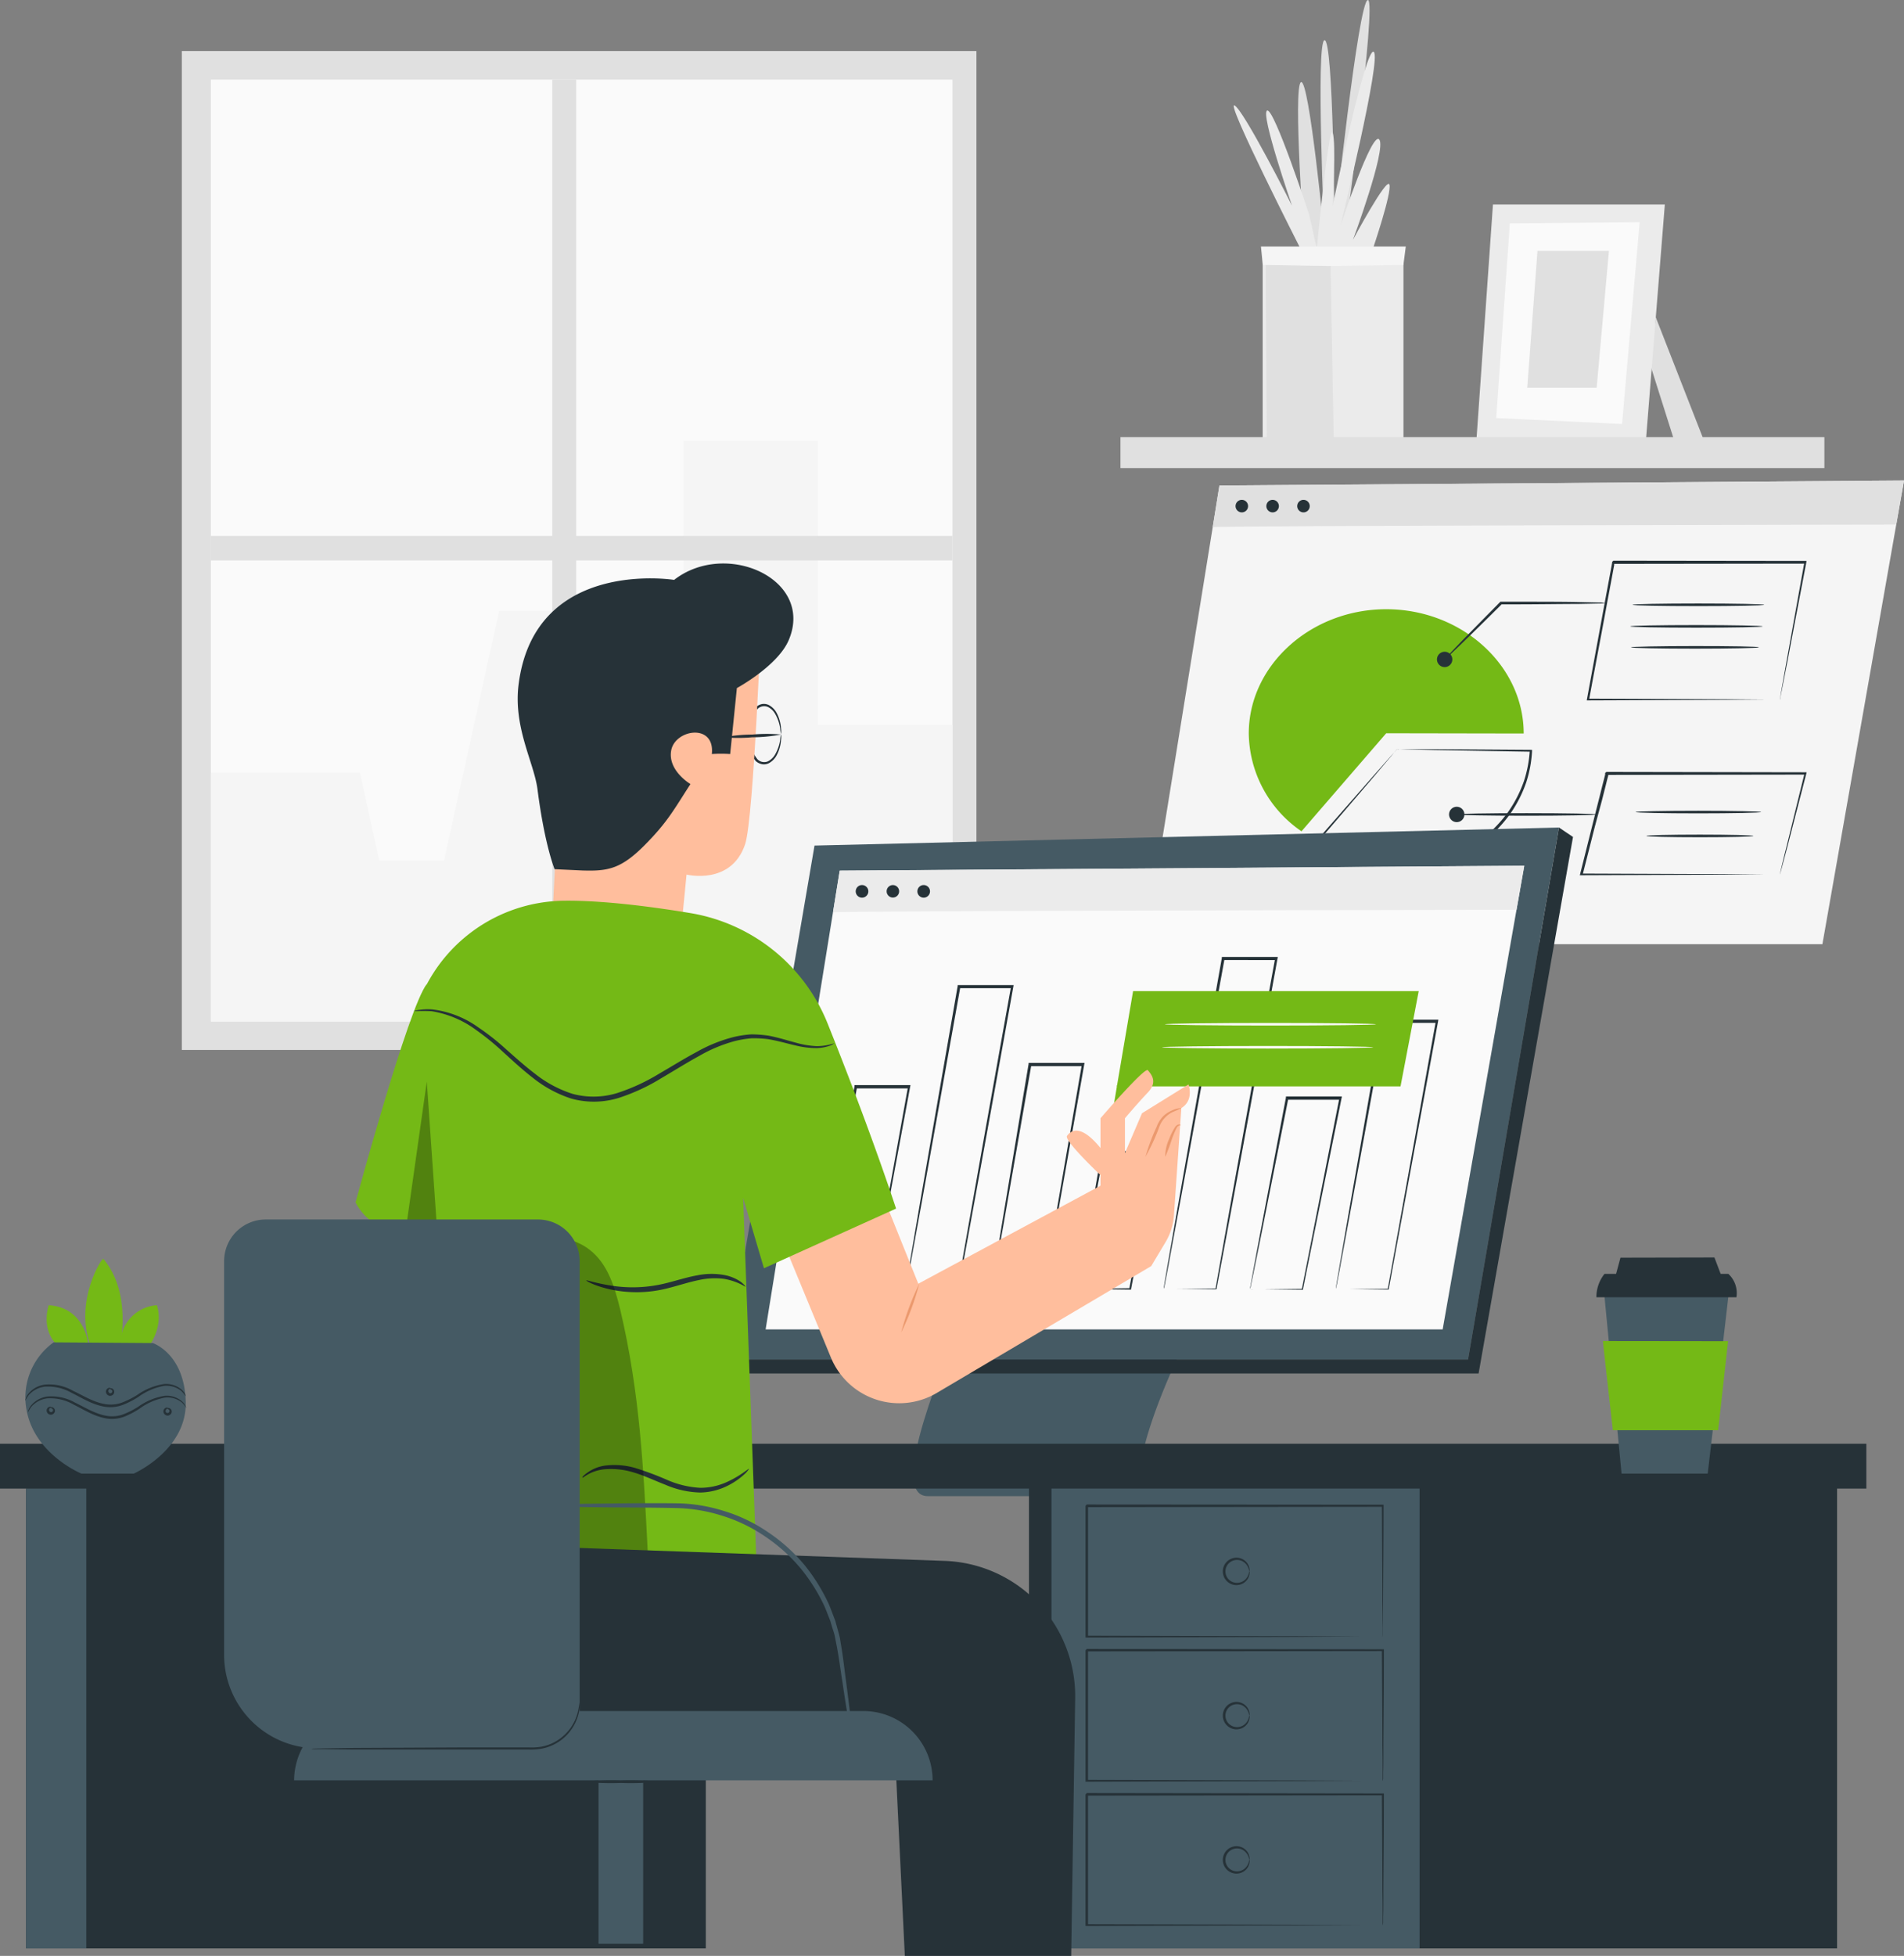 <svg xmlns="http://www.w3.org/2000/svg" width="561" height="576" viewBox="0 0 561 576">
  <rect x="0" y="0" width="561" height="576" fill="#808080" stroke="none"/>
  <g id="Browser_stats-pana_1_" data-name="Browser stats-pana (1)" transform="translate(-43.26 -39.65)">
    <g id="freepik--background-complete--inject-2" transform="translate(96.832 39.65)">
      <rect id="Rectangle_1585" data-name="Rectangle 1585" width="234.128" height="294.186" transform="translate(0 15.022)" fill="#e0e0e0"/>
      <rect id="Rectangle_1586" data-name="Rectangle 1586" width="218.491" height="277.363" transform="translate(8.565 23.441)" fill="#fafafa"/>
      <path id="Path_10514" data-name="Path 10514" d="M85.7,226.127h43.953L135.3,252h19.078l16.252-73.558h54.378V128.28h39.561v83.806h39.619v87.247H85.7Z" transform="translate(-77.135 1.485)" fill="#f5f5f5"/>
      <rect id="Rectangle_1587" data-name="Rectangle 1587" width="7.057" height="275.079" transform="translate(109.149 23.441)" fill="#e0e0e0"/>
      <rect id="Rectangle_1588" data-name="Rectangle 1588" width="218.491" height="7.233" transform="translate(8.565 157.818)" fill="#e0e0e0"/>
      <path id="Path_10515" data-name="Path 10515" d="M392.174,103.48l14.056,35.944-8.741-.029-7-22.094Z" transform="translate(42.121 -10.025)" fill="#e0e0e0"/>
      <path id="Path_10516" data-name="Path 10516" d="M360.4,80.79l-4.832,68.887,49.868,1.04,5.608-69.927Z" transform="translate(25.914 -20.556)" fill="#ebebeb"/>
      <path id="Path_10517" data-name="Path 10517" d="M363.542,84.687l-4.012,57.335,37.072,1.742,5.183-59.414Z" transform="translate(27.752 -18.904)" fill="#fafafa"/>
      <path id="Path_10518" data-name="Path 10518" d="M368.786,90.12l-3.016,40.293h20.454L389.84,90.12Z" transform="translate(30.648 -16.226)" fill="#e0e0e0"/>
      <path id="Path_10519" data-name="Path 10519" d="M308.28,146.167V89.52h41.479v56.6Z" transform="translate(10.189 -16.504)" fill="#ebebeb"/>
      <path id="Path_10520" data-name="Path 10520" d="M328.627,112.666s10-73.118,7.2-73.016-9.839,66.661-9.839,66.661-.293-55.124-2.928-54.831,0,58.36,0,58.36-4.509-47.13-6.94-46,1.039,48.828,1.039,48.828h11.479" transform="translate(13.633 -39.65)" fill="#e0e0e0"/>
      <path id="Path_10521" data-name="Path 10521" d="M319.24,107.842s3.47-36.442,4.612-33.953,0,21.7,0,21.7,9.678-47.072,12.123-45.5-9.766,51.142-9.766,51.142,9.37-28.272,11.435-25.285-7.774,29.5-7.774,29.5S339.928,86.685,340.616,89.2s-4.8,18.653-4.8,18.653Z" transform="translate(15.202 -34.826)" fill="#ebebeb"/>
      <path id="Path_10522" data-name="Path 10522" d="M321.433,103.051S299.266,59.523,302,60.87,318.93,90.357,318.93,90.357s-9.385-27.145-7.321-27.979,12.343,30.5,12.343,30.5l2.313,10.249Z" transform="translate(8.171 -29.816)" fill="#ebebeb"/>
      <path id="Path_10523" data-name="Path 10523" d="M327.443,89.65l1.04,56.632H308.761L308.38,89.46Z" transform="translate(10.932 -16.532)" fill="#e0e0e0"/>
      <path id="Path_10524" data-name="Path 10524" d="M308.482,94.657l19.107.322,22.328-.322.7-5.417H307.94Z" transform="translate(10.014 -16.634)" fill="#f5f5f5"/>
      <rect id="Rectangle_1589" data-name="Rectangle 1589" width="207.408" height="9.107" transform="translate(276.565 128.74)" fill="#e0e0e0"/>
    </g>
    <g id="freepik--Device--inject-2" transform="translate(257.351 181.171)">
      <path id="Path_10525" data-name="Path 10525" d="M310.576,356.218c-1.757-1.947,2.387-13.324,22.05-14.129s27.54,6.354,27.569,14.129C360.21,359.659,310.576,356.218,310.576,356.218Z" transform="translate(-155.657 -57.142)" fill="#455a64"/>
      <path id="Path_10526" data-name="Path 10526" d="M310.755,148.9,288.91,283.994h199.5L512.452,147.45Z" transform="translate(-165.543 -147.45)" fill="#f5f5f5"/>
      <path id="Path_10527" data-name="Path 10527" d="M302.47,161.183c.088-.469,201.4-.761,201.4-.761l2.284-12.972-201.7,1.464-1.991,12.3" transform="translate(-159.249 -147.45)" fill="#e0e0e0"/>
      <path id="Path_10528" data-name="Path 10528" d="M310.769,153.175a1.845,1.845,0,1,1-.546-1.31,1.86,1.86,0,0,1,.546,1.31Z" transform="translate(-157.124 -145.649)" fill="#263238"/>
      <path id="Path_10529" data-name="Path 10529" d="M316.96,153.175a1.845,1.845,0,1,1-1.845-1.845A1.845,1.845,0,0,1,316.96,153.175Z" transform="translate(-154.237 -145.649)" fill="#263238"/>
      <path id="Path_10530" data-name="Path 10530" d="M323.179,153.175a1.845,1.845,0,1,1-.546-1.31,1.859,1.859,0,0,1,.546,1.31Z" transform="translate(-151.364 -145.649)" fill="#263238"/>
      <path id="Path_10531" data-name="Path 10531" d="M350.228,209.86l-24.963,28.872a35.432,35.432,0,0,1-15.534-28.8c0-20.073,18.287-36.6,40.5-36.6s40.5,16.515,40.5,36.6Z" transform="translate(-155.88 -135.438)" fill="#74b916"/>
      <path id="Path_10532" data-name="Path 10532" d="M347.558,201.41a3.471,3.471,0,0,1-.425.571l-1.3,1.552-4.949,5.857c-4.3,5.037-10.425,12.152-17.76,20.717v-.469a40.556,40.556,0,0,0,18.594,6.911,42.738,42.738,0,0,0,22.108-3.338,39.986,39.986,0,0,0,16.559-13.367,37.262,37.262,0,0,0,4.524-8.858,36.265,36.265,0,0,0,1.742-9.063l.322.337-28.55-.483L350.4,201.6l-2.123-.073a4,4,0,0,1-.747,0,3.648,3.648,0,0,1,.7,0H358.3l28.668.19h.351v.351a35.93,35.93,0,0,1-1.728,9.268,37.613,37.613,0,0,1-4.583,9.048,40.439,40.439,0,0,1-16.94,13.69,43.616,43.616,0,0,1-22.5,3.368,41.229,41.229,0,0,1-18.887-7.116l-.293-.2.234-.278,18.067-20.6,5.051-5.71,1.347-1.464a4.629,4.629,0,0,1,.469-.659Z" transform="translate(-150.004 -122.406)" fill="#263238"/>
      <circle id="Ellipse_628" data-name="Ellipse 628" cx="2.269" cy="2.269" r="2.269" transform="translate(209.296 50.41)" fill="#263238"/>
      <path id="Path_10533" data-name="Path 10533" d="M396.5,172.215a12.543,12.543,0,0,1-2.138.146l-5.857.117c-4.9,0-11.713.117-19.165.117h-3.572l.264-.1c-4.7,4.685-8.887,8.785-11.918,11.713l-3.587,3.426a7.42,7.42,0,0,1-1.376,1.171,10.5,10.5,0,0,1,1.186-1.362c.893-.952,2.05-2.152,3.426-3.587,2.928-3.031,7.057-7.218,11.713-11.933l.1-.1h3.851c7.482,0,14.261,0,19.165.1l5.856.132a10.865,10.865,0,0,1,2.05.161Z" transform="translate(-137.584 -136.139)" fill="#263238"/>
      <path id="Path_10534" data-name="Path 10534" d="M434.641,204.565a4.169,4.169,0,0,1,.1-.776c.088-.527.2-1.245.366-2.167l1.464-8.184,5.285-29.37.307.366-56.705.073.366-.307h0v.659l-.132.673-.249,1.362-.5,2.694c-.337,1.786-.659,3.558-1,5.315q-.966,5.271-1.918,10.366c-1.274,6.764-2.489,13.177-3.616,19.341l-.351-.41,40.849.161,11.713.1h.132l-11.6.088-41,.161h-.41l.073-.41c1.127-6.105,2.313-12.591,3.572-19.37.615-3.382,1.259-6.837,1.9-10.351.337-1.772.659-3.543,1-5.329.161-.893.322-1.786.5-2.694l.249-1.347.117-.674.073-.351v-.293h0l.381-.322,56.705.073h.205l-.073.366c-2.343,12.255-4.275,22.372-5.622,29.473-.688,3.47-1.215,6.193-1.6,8.111l-.425,2.094C434.7,204.346,434.641,204.58,434.641,204.565Z" transform="translate(-124.306 -139.968)" fill="#263238"/>
      <circle id="Ellipse_629" data-name="Ellipse 629" cx="2.269" cy="2.269" r="2.269" transform="translate(212.854 96.061)" fill="#263238"/>
      <path id="Path_10535" data-name="Path 10535" d="M392.78,214.731c0,.22-9.224.381-20.6.381s-20.6-.161-20.6-.381,9.224-.381,20.6-.381S392.78,214.526,392.78,214.731Z" transform="translate(-136.456 -116.4)" fill="#263238"/>
      <path id="Path_10536" data-name="Path 10536" d="M435.3,236.265a3.32,3.32,0,0,1,.1-.556c.088-.4.205-.922.366-1.581.337-1.464.82-3.411,1.464-5.959,1.274-5.183,3.089-12.577,5.329-21.669l.278.351-58.477.088.366-.278h0v.454l-.132.5-.249.966-.483,1.962c-.337,1.288-.659,2.577-.981,3.865l-2.079,7.672c-1.259,4.963-2.474,9.766-3.646,14.348l-.337-.439,41.947.161,12.123.088h.146l-12.064.088-42.152.161h-.469l.117-.454c1.157-4.583,2.357-9.4,3.6-14.363q.937-3.734,1.918-7.57l.966-3.865.5-1.947.249-.981.117-.5v-.454h0l.366-.293,58.477.1h.527l-.088.351c-2.372,9.136-4.29,16.559-5.637,21.757-.673,2.5-1.2,4.48-1.567,5.857-.176.63-.307,1.127-.41,1.464S435.3,236.279,435.3,236.265Z" transform="translate(-124.96 -120.248)" fill="#263238"/>
      <path id="Path_10537" data-name="Path 10537" d="M425.759,172.561c0,.22-8.682.381-19.4.381s-19.4-.161-19.4-.381,8.682-.381,19.4-.381S425.759,172.356,425.759,172.561Z" transform="translate(-120.036 -135.972)" fill="#263238"/>
      <path id="Path_10538" data-name="Path 10538" d="M425.519,176.9c0,.22-8.785.381-19.5.381S386.5,177.12,386.5,176.9s8.785-.381,19.517-.381S425.519,176.7,425.519,176.9Z" transform="translate(-120.249 -133.958)" fill="#263238"/>
      <path id="Path_10539" data-name="Path 10539" d="M424.322,181.121c0,.2-8.433.381-18.829.381s-18.843-.176-18.843-.381,8.433-.381,18.843-.381S424.322,180.857,424.322,181.121Z" transform="translate(-120.18 -131.999)" fill="#263238"/>
      <path id="Path_10540" data-name="Path 10540" d="M424.564,214.251c0,.2-8.272.381-18.492.381s-18.492-.176-18.492-.381,8.287-.381,18.492-.381S424.564,214.06,424.564,214.251Z" transform="translate(-119.748 -116.623)" fill="#263238"/>
      <path id="Path_10541" data-name="Path 10541" d="M421.287,219.051c0,.22-7.057.381-15.769.381s-15.769-.161-15.769-.381,7.057-.381,15.769-.381S421.287,218.846,421.287,219.051Z" transform="translate(-118.741 -114.395)" fill="#263238"/>
      <path id="Path_10542" data-name="Path 10542" d="M254.1,319.4c-.7,4.114-20.234,47.335-7.628,47.335h63.367s-6.545-6.149,13.265-47.335Z" transform="translate(-187.203 -67.644)" fill="#455a64"/>
      <path id="Path_10543" data-name="Path 10543" d="M230.55,222.555l-25.9,151.361H423.112L449.905,217.24Z" transform="translate(-204.65 -115.059)" fill="#455a64"/>
      <path id="Path_10544" data-name="Path 10544" d="M234.33,226.365,212.5,361.474H411.987L436.028,224.93Z" transform="translate(-201.007 -111.49)" fill="#fafafa"/>
      <path id="Path_10545" data-name="Path 10545" d="M449.905,217.24l4.129,2.782L426.216,378.03h-215.8l-5.769-4.114H423.112Z" transform="translate(-204.65 -115.059)" fill="#263238"/>
      <path id="Path_10546" data-name="Path 10546" d="M226.06,238.663c.073-.483,201.39-.761,201.39-.761l2.284-12.972-201.7,1.464-1.977,12.3" transform="translate(-194.713 -111.49)" fill="#ebebeb"/>
      <path id="Path_10547" data-name="Path 10547" d="M327.28,335.114v-.381l.176-1.127q.278-1.611.747-4.392c.688-3.939,1.654-9.59,2.855-16.6,2.489-14.2,5.959-33.968,9.9-56.4v-.322h16.486l-.073.454c-6.105,33.075-11.449,62.137-14.539,78.843v.176h-.161l-11.479-.117h.176l11.347-.117-.2.161,14.173-78.9.381.439h-15.7l.366-.307c-4.056,22.3-7.613,41.932-10.249,56.061-1.288,7.028-2.343,12.694-3.075,16.647-.366,1.918-.644,3.426-.849,4.509-.1.483-.176.878-.234,1.171q-.018.1-.044.2Z" transform="translate(-147.735 -97.12)" fill="#263238"/>
      <path id="Path_10548" data-name="Path 10548" d="M310,327.943a5.494,5.494,0,0,1,.161-1.054c.132-.776.322-1.816.556-3.133.527-2.826,1.259-6.823,2.182-11.713,1.918-10.146,4.6-24.261,7.657-40.4v-.307h16.486l-.088.454c-4.627,22.943-8.785,43.338-11.362,56.266v.19h-.19l-11.464-.132H311.01a7.318,7.318,0,0,1-.981,0h4.129l11.3-.132-.234.19c2.548-12.943,6.559-33.353,11.069-56.325l.366.454H320.878l.366-.293C318.067,288,315.285,302,313.28,312.057c-1.01,4.993-1.815,9-2.4,11.83l-.659,3.206a3.529,3.529,0,0,1-.19.835Z" transform="translate(-155.755 -89.95)" fill="#263238"/>
      <path id="Path_10549" data-name="Path 10549" d="M292.669,340.971a2.929,2.929,0,0,1,0-.469l.234-1.464c.22-1.288.527-3.133.937-5.505.849-4.846,2.064-11.83,3.587-20.5,3.1-17.569,7.423-41.889,12.313-69.458v-.307h16.486l-.073.439c-7.643,41.859-14.392,78.331-17.965,97.262v.161h-.161l-11.523-.117h.146l11.391-.1-.176.146c3.338-19.034,9.927-55.476,17.57-97.32l.381.454H310.165l.366-.322c-4.993,27.423-9.414,51.669-12.606,69.107-1.611,8.7-2.928,15.71-3.807,20.571l-1.054,5.578c-.117.615-.205,1.1-.278,1.464Z" transform="translate(-163.826 -102.978)" fill="#263238"/>
      <path id="Path_10550" data-name="Path 10550" d="M275.339,322.838a5.009,5.009,0,0,1,.088-.732c.1-.571.22-1.288.366-2.2.337-2.021.82-4.832,1.464-8.331,1.274-7.247,3.045-17.306,5.081-28.931v-.307h16.471l-.088.454c-3.031,15.813-5.754,30.044-7.687,40.1v.22h-.205l-11.42-.146-3.089-.132a8.157,8.157,0,0,1-1.01,0h4.2l11.244-.146-.264.2c1.874-10.059,4.524-24.319,7.452-40.146l.381.454H282.645l.351-.293c-2.167,11.493-4.026,21.435-5.388,28.594-.673,3.514-1.23,6.354-1.625,8.389-.19.922-.337,1.684-.454,2.255A6.135,6.135,0,0,1,275.339,322.838Z" transform="translate(-171.855 -84.844)" fill="#263238"/>
      <path id="Path_10551" data-name="Path 10551" d="M258.019,331.08v-.307a2.847,2.847,0,0,1,.132-.952c.146-.893.337-2.123.586-3.7.542-3.294,1.3-8.009,2.255-13.865,1.991-11.918,4.744-28.492,7.892-47.364v-.307h16.486l-.088.454c-4.832,27.277-9.092,51.391-11.713,66.09v.19h-.176l-11.449-.132h-3a7.57,7.57,0,0,1-.981,0h4.114l11.318-.117-.22.176,11.391-66.149.381.454H269.322l.366-.307c-3.265,18.741-6.135,35.139-8.2,47.013-1.054,5.856-1.889,10.615-2.489,13.938-.293,1.6-.512,2.928-.688,3.763l-.19,1Z" transform="translate(-179.908 -93.087)" fill="#263238"/>
      <path id="Path_10552" data-name="Path 10552" d="M240.7,338.344a1.582,1.582,0,0,1,0-.425,10.674,10.674,0,0,1,.2-1.288c.2-1.186.483-2.928.849-5.037.747-4.392,1.845-10.82,3.192-18.755,2.782-16.032,6.662-38.345,11.054-63.6v-.307h16.486l-.073.454c-6.823,37.95-12.855,71.127-16.179,89v.161h-.161l-11.493-.117h.146l11.376-.117-.19.161c3.1-17.921,8.99-51.127,15.813-89.063l.366.439H256.415l.366-.307c-4.495,25.124-8.477,47.306-11.332,63.25-1.464,7.965-2.621,14.363-3.441,18.814-.4,2.2-.717,3.895-.937,5.11-.117.556-.19,1-.264,1.332S240.7,338.344,240.7,338.344Z" transform="translate(-187.923 -100.351)" fill="#263238"/>
      <path id="Path_10553" data-name="Path 10553" d="M234.349,230.655a1.859,1.859,0,1,1-1.859-1.845,1.86,1.86,0,0,1,1.859,1.845Z" transform="translate(-192.592 -109.689)" fill="#263238"/>
      <circle id="Ellipse_630" data-name="Ellipse 630" cx="1.845" cy="1.845" r="1.845" transform="translate(47.145 119.121)" fill="#263238"/>
      <path id="Path_10554" data-name="Path 10554" d="M246.759,230.655a1.859,1.859,0,1,1-1.845-1.845A1.859,1.859,0,0,1,246.759,230.655Z" transform="translate(-186.832 -109.689)" fill="#263238"/>
      <path id="Path_10555" data-name="Path 10555" d="M223.38,329.006a6.024,6.024,0,0,1,.161-1.127c.161-.747.307-1.918.542-3.324.512-2.928,1.23-7.218,2.123-12.474,1.874-10.747,4.466-25.681,7.438-42.723v-.307H250.13l-.088.454c-4.524,24.392-8.55,46.032-11.054,59.561v.19h-.176l-11.464-.132H224.42a8.016,8.016,0,0,1-1,0h4.129l11.318-.132-.234.19,10.761-59.6.366.439H234.01l.366-.307c-3.089,16.911-5.857,31.728-7.731,42.372-1,5.285-1.786,9.546-2.357,12.533-.264,1.464-.483,2.577-.644,3.4l-.176.893q-.042.053-.088.1Z" transform="translate(-195.957 -91.013)" fill="#263238"/>
      <path id="Path_10556" data-name="Path 10556" d="M366.762,278.2H283.19l4.773-28.053h84.158Z" transform="translate(-168.198 -99.785)" fill="#74b916"/>
      <path id="Path_10557" data-name="Path 10557" d="M283.705,269.431l-1.625,9.8s10.981-10.176,10.805-10.176h-9.107" transform="translate(-168.713 -91.013)" fill="#74b916"/>
      <path id="Path_10558" data-name="Path 10558" d="M355.031,256.931c0,.205-13.924.381-31.083.381s-31.1-.176-31.1-.381,13.924-.381,31.1-.381S355.031,256.726,355.031,256.931Z" transform="translate(-163.714 -96.814)" fill="#fafafa"/>
      <path id="Path_10559" data-name="Path 10559" d="M354.471,261.561c0,.2-13.924.381-31.083.381s-31.1-.176-31.1-.381,13.924-.381,31.1-.381S354.471,261.341,354.471,261.561Z" transform="translate(-163.974 -94.665)" fill="#fafafa"/>
    </g>
    <g id="freepik--Desk--inject-2" transform="translate(43.26 464.831)">
      <rect id="Rectangle_1590" data-name="Rectangle 1590" width="238.096" height="138.931" transform="translate(303.183 9.692)" fill="#263238"/>
      <rect id="Rectangle_1591" data-name="Rectangle 1591" width="108.462" height="138.931" transform="translate(309.804 9.692)" fill="#455a64"/>
      <path id="Path_10560" data-name="Path 10560" d="M359.747,402.963V400.24c0-1.8,0-4.392-.073-7.716,0-6.676-.073-16.3-.146-28.155l.278.278-87.247.1c-.337.351.454-.454.381-.366h0v38.58l-.351-.351,62.533.161,18.141.1h6.574a1.852,1.852,0,0,1-.4,0h-6.018l-18.053.1-62.782.176h-.366v-38.77h0c-.088,0,.717-.732.381-.4l87.144.059h.278v.264c0,11.933-.117,21.6-.146,28.331,0,3.294,0,5.857-.073,7.643v1.977A4.862,4.862,0,0,1,359.747,402.963Z" transform="translate(47.634 -346.082)" fill="#263238"/>
      <path id="Path_10561" data-name="Path 10561" d="M307.252,378.677s-.088-.322-.264-.864a3.705,3.705,0,0,0-1.362-1.859,3.426,3.426,0,0,0-3.236-.425,3.367,3.367,0,0,0,0,6.31,3.514,3.514,0,0,0,3.236-.425,3.7,3.7,0,0,0,1.362-1.859c.176-.542.19-.878.264-.878s.117.337,0,.952a3.763,3.763,0,0,1-1.332,2.211,3.939,3.939,0,0,1-3.792.659,4.041,4.041,0,0,1,0-7.628,3.983,3.983,0,0,1,3.792.644,3.777,3.777,0,0,1,1.332,2.225C307.369,378.355,307.3,378.692,307.252,378.677Z" transform="translate(60.871 -341.093)" fill="#263238"/>
      <path id="Path_10562" data-name="Path 10562" d="M359.745,431.946v-2.738c0-1.8,0-4.392-.073-7.7,0-6.691-.073-16.3-.146-28.155l.278.278-87.247.1.381-.381h0v38.565l-.351-.366,62.533.176,18.141.1h6.135a2.713,2.713,0,0,1,.439,0H353.42l-18.053.1-62.782.176h-.366V393.381h0L272.6,393l87.247.1h.278v.278c0,11.933-.117,21.6-.146,28.316,0,3.294,0,5.857-.073,7.657v1.962a5.3,5.3,0,0,1-.161.63Z" transform="translate(47.633 -332.576)" fill="#263238"/>
      <path id="Path_10563" data-name="Path 10563" d="M307.252,407.7s-.088-.337-.264-.878a3.7,3.7,0,0,0-1.362-1.859,3.514,3.514,0,0,0-3.236-.425,3.367,3.367,0,0,0,0,6.31,3.47,3.47,0,0,0,3.236-.41,3.675,3.675,0,0,0,1.362-1.874c.176-.542.19-.864.264-.864s.117.337,0,.937a3.749,3.749,0,0,1-1.332,2.225,3.939,3.939,0,0,1-3.792.644,4.041,4.041,0,0,1,0-7.628,3.938,3.938,0,0,1,3.792.659,3.748,3.748,0,0,1,1.332,2.225C307.369,407.365,307.3,407.7,307.252,407.7Z" transform="translate(60.871 -327.629)" fill="#263238"/>
      <path id="Path_10564" data-name="Path 10564" d="M359.747,460.991v-2.723c0-1.8,0-4.392-.073-7.716,0-6.676-.073-16.3-.146-28.155l.278.278-87.247.1c-.337.351.454-.454.381-.366h0v38.58l-.351-.351,62.533.161,18.141.1h6.574a1.869,1.869,0,0,1-.4,0h-6.018l-18.053.088-62.782.176h-.366V422.412h0c-.088.073.717-.732.381-.4l87.247.117h.278v.264c0,11.933-.117,21.611-.146,28.331,0,3.294,0,5.857-.073,7.643v1.977A4.872,4.872,0,0,1,359.747,460.991Z" transform="translate(47.631 -319.147)" fill="#263238"/>
      <path id="Path_10565" data-name="Path 10565" d="M307.252,436.707s-.088-.322-.264-.864a3.7,3.7,0,0,0-1.362-1.859,3.47,3.47,0,0,0-3.236-.425,3.368,3.368,0,0,0,0,6.31,3.47,3.47,0,0,0,3.236-.425,3.7,3.7,0,0,0,1.362-1.859c.176-.542.19-.879.264-.879s.117.337,0,.952a3.821,3.821,0,0,1-1.332,2.225,3.983,3.983,0,0,1-3.792.644,4.041,4.041,0,0,1,0-7.628,3.983,3.983,0,0,1,3.792.644,3.778,3.778,0,0,1,1.332,2.225C307.369,436.385,307.3,436.722,307.252,436.707Z" transform="translate(60.871 -314.16)" fill="#263238"/>
      <rect id="Rectangle_1592" data-name="Rectangle 1592" width="200.277" height="138.931" transform="translate(7.687 9.692)" fill="#263238"/>
      <rect id="Rectangle_1593" data-name="Rectangle 1593" width="549.902" height="13.206" fill="#263238"/>
      <rect id="Rectangle_1594" data-name="Rectangle 1594" width="17.745" height="135.417" transform="translate(7.687 13.206)" fill="#455a64"/>
    </g>
    <g id="freepik--Character--inject-2" transform="translate(109.292 205.594)">
      <path id="Path_10566" data-name="Path 10566" d="M203.7,211.824a13.665,13.665,0,0,1-.249-1.684,12.007,12.007,0,0,0-1.464-4.275,4.993,4.993,0,0,0-2.138-2.05,2.8,2.8,0,0,0-3.06.571,11.845,11.845,0,0,0,0,14.861,2.8,2.8,0,0,0,3.06.586,5.11,5.11,0,0,0,2.138-2.064,12.007,12.007,0,0,0,1.464-4.275,13.061,13.061,0,0,1,.249-1.669,5.184,5.184,0,0,1,0,1.713,11.069,11.069,0,0,1-1.274,4.51,5.622,5.622,0,0,1-2.357,2.357,3.25,3.25,0,0,1-1.918.278,4.026,4.026,0,0,1-1.845-.893,12.3,12.3,0,0,1,0-15.93,3.91,3.91,0,0,1,1.845-.908,3.367,3.367,0,0,1,1.918.278,5.623,5.623,0,0,1,2.357,2.357,11.07,11.07,0,0,1,1.274,4.524A5.243,5.243,0,0,1,203.7,211.824Z" transform="translate(-39.618 -161.561)" fill="#263238"/>
      <path id="Path_10567" data-name="Path 10567" d="M158.652,192.04l-4.392,87.73,37.687,3.543,2.079-21.3s13.177,3.28,17.277-8.975c2.562-7.833,4.846-69.165,4.846-69.165Z" transform="translate(-57.774 -170.401)" fill="#ffbe9d"/>
      <path id="Path_10568" data-name="Path 10568" d="M227.321,197.188c-3.206,7.628-15.3,14.173-15.3,14.173l-1.977,19.429a39.271,39.271,0,0,0-5.4,0c.966-9.121-10.761-7.321-11.962-1.127-1.142,5.974,5.666,9.971,5.666,9.971-4.7,7.2-6.6,11.01-13.28,17.76-7.2,7.321-11.083,7.906-18.536,7.687l-8.214-.381s-2.928-7.013-5.051-23.572c-1.04-7.965-7.321-18.4-5.49-31.361,5.037-36.793,45.754-30.263,45.754-30.263C208.815,167.613,234.876,179.253,227.321,197.188Z" transform="translate(-60.938 -174.67)" fill="#263238"/>
      <path id="Path_10569" data-name="Path 10569" d="M205.786,209.126a45.393,45.393,0,0,1-8.433.82,47.884,47.884,0,0,1-8.463,0,45.9,45.9,0,0,1,8.419-.805A48.856,48.856,0,0,1,205.786,209.126Z" transform="translate(-41.702 -158.761)" fill="#263238"/>
      <path id="Path_10570" data-name="Path 10570" d="M321.291,280.805l-13.69,8.477L302.579,301V290.747s3.719-4.392,6.764-7.6.864-5.432,0-6.53-13.968,14.129-13.968,14.129v8.785c-6.105-7.511-8.931-4.934-9.868-3.572s9.868,11.552,9.868,11.552v3.1l-53.689,28.873-14.129-35.139L198.7,319.5l17.233,41.713a21.757,21.757,0,0,0,31.2,10.439L310.31,334.3l4.2-7.013a17.672,17.672,0,0,0,2.5-7.965l2.182-31.552C323.033,285.373,321.291,280.805,321.291,280.805Z" transform="translate(-37.149 -127.38)" fill="#ffbe9d"/>
      <path id="Path_10571" data-name="Path 10571" d="M229.92,319.57a75.112,75.112,0,0,1-5.3,14.319A77.837,77.837,0,0,1,229.92,319.57Z" transform="translate(-25.119 -107.419)" fill="#eb996e"/>
      <path id="Path_10572" data-name="Path 10572" d="M284.356,284.22a24.8,24.8,0,0,1-2.489,1.113,7.862,7.862,0,0,0-4.114,4.685,58.144,58.144,0,0,1-3.982,8.536,58.936,58.936,0,0,1,3.28-8.785,8.945,8.945,0,0,1,1.991-3.206,8.784,8.784,0,0,1,2.591-1.669,6.207,6.207,0,0,1,2.723-.674Z" transform="translate(-2.307 -123.826)" fill="#eb996e"/>
      <path id="Path_10573" data-name="Path 10573" d="M282.3,287.69a1.6,1.6,0,0,0-1.157.761,31.826,31.826,0,0,0-1.464,3.485,50.082,50.082,0,0,1-1.933,5.124,12.679,12.679,0,0,1,1.215-5.4,18.479,18.479,0,0,1,1.8-3.514,1.566,1.566,0,0,1,1.142-.644C282.186,287.5,282.318,287.646,282.3,287.69Z" transform="translate(-0.46 -122.304)" fill="#eb996e"/>
      <path id="Path_10574" data-name="Path 10574" d="M224.537,329.964l6.135,20.776L269.6,333.171c-1.464-4.392-7.848-23.733-20.161-54.48a52.913,52.913,0,0,0-40.366-32.533c-12.738-2.123-26.6-3.777-37.277-3.646a46.281,46.281,0,0,0-44.919,37.042c-3.294,16.325,2.474,27.116-1.244,62.84l-1.186,89.853L228.4,436.069Z" transform="translate(-71.61 -143.187)" fill="#74b916"/>
      <path id="Path_10575" data-name="Path 10575" d="M134.942,333.667s-14.451.849-20.132-10.088c0,0,15.564-57.54,21-64.319Z" transform="translate(-76.084 -135.41)" fill="#74b916"/>
      <path id="Path_10576" data-name="Path 10576" d="M250.443,274.357a4.5,4.5,0,0,1-1.23.673,12.5,12.5,0,0,1-3.968.747,26.166,26.166,0,0,1-6.31-.805c-2.4-.542-5.081-1.347-8.082-1.845a35.014,35.014,0,0,0-4.714-.249,30.281,30.281,0,0,0-5.051.835,43.562,43.562,0,0,0-10.5,4.392c-3.558,1.933-7.174,4.217-11.025,6.471a57.833,57.833,0,0,1-12.606,5.857,24.891,24.891,0,0,1-13.982.22,35.652,35.652,0,0,1-11.435-6.193c-3.265-2.533-6.105-5.2-8.785-7.628a75.352,75.352,0,0,0-7.76-6.325,30.058,30.058,0,0,0-13.177-5.593,47.213,47.213,0,0,0-5.3,0,5.342,5.342,0,0,1,1.347-.351,18.217,18.217,0,0,1,4.012-.19,29.165,29.165,0,0,1,13.675,5.3,70.409,70.409,0,0,1,7.994,6.281c2.723,2.4,5.593,5.007,8.785,7.438a34.686,34.686,0,0,0,11,5.856A23.675,23.675,0,0,0,186.505,289a58.328,58.328,0,0,0,12.284-5.666c3.821-2.211,7.467-4.495,11.1-6.427a44.278,44.278,0,0,1,10.878-4.392,30.941,30.941,0,0,1,5.3-.791A37.3,37.3,0,0,1,231,272.1c3.1.586,5.754,1.464,8.111,2.079a27.131,27.131,0,0,0,6.105,1.025A17.1,17.1,0,0,0,250.443,274.357Z" transform="translate(-70.649 -133.055)" fill="#263238"/>
      <path id="Path_10577" data-name="Path 10577" d="M208.151,321.35a18.258,18.258,0,0,0-6.457-2.343,21.685,21.685,0,0,0-7.438.41c-2.782.556-5.783,1.567-9.078,2.387a36.6,36.6,0,0,1-17.262.234c-4.392-1.025-6.75-2.416-6.676-2.562s2.621.776,6.9,1.464a40.4,40.4,0,0,0,16.676-.659c3.206-.805,6.266-1.786,9.18-2.3a21.041,21.041,0,0,1,7.877-.088,12.533,12.533,0,0,1,4.919,2.02C207.814,320.72,208.224,321.291,208.151,321.35Z" transform="translate(-54.535 -108.35)" fill="#263238"/>
      <path id="Path_10578" data-name="Path 10578" d="M209.571,357.153a8.437,8.437,0,0,1-1.376,1.581A21.292,21.292,0,0,1,203.48,362a18.77,18.77,0,0,1-8.3,2.108,27.54,27.54,0,0,1-10.249-2.284c-3.411-1.332-6.53-2.826-9.473-3.66a22.547,22.547,0,0,0-8.038-.937,12.605,12.605,0,0,0-5.183,1.464c-1.142.63-1.669,1.142-1.772,1.039s.351-.717,1.464-1.464a11.508,11.508,0,0,1,5.388-2.108,22.239,22.239,0,0,1,8.521.659,93,93,0,0,1,9.663,3.6,27.906,27.906,0,0,0,9.649,2.3,18.7,18.7,0,0,0,7.833-1.684C207.3,359.086,209.425,356.934,209.571,357.153Z" transform="translate(-54.901 -90.508)" fill="#263238"/>
      <g id="Group_2183" data-name="Group 2183" transform="translate(41.932 198.008)" opacity="0.3">
        <path id="Path_10579" data-name="Path 10579" d="M117,311.169c13.616,2.782,27.6,0,41.464-.849,8.419-.5,17.745-1.464,24.392,3.763,5.271,4.1,7.321,11,8.916,17.5,5.857,24.8,6.867,46.954,8.17,72.386l-67.35-1.464Z" transform="translate(-117 -309.91)"/>
      </g>
      <path id="Path_10580" data-name="Path 10580" d="M131.039,278.88l2.914,41.991H125.08Z" transform="translate(-71.317 -126.304)" opacity="0.3"/>
      <path id="Path_10581" data-name="Path 10581" d="M142.07,372.06l133.674,4.729a39.853,39.853,0,0,1,38.448,40.468l-1.171,75.856H264l-3.163-65.4-118.77-3.133Z" transform="translate(-63.432 -83.057)" fill="#263238"/>
      <rect id="Rectangle_1595" data-name="Rectangle 1595" width="13.148" height="48.126" transform="translate(110.322 358.358)" fill="#455a64"/>
      <path id="Path_10582" data-name="Path 10582" d="M88.36,318.889V434.848a27.54,27.54,0,0,0,27.54,27.525h77.218V318.889a12.284,12.284,0,0,0-12.284-12.269h-80.2A12.269,12.269,0,0,0,88.36,318.889Z" transform="translate(-88.36 -113.43)" fill="#455a64"/>
      <path id="Path_10583" data-name="Path 10583" d="M290.5,425.9H102.45a20.5,20.5,0,0,1,20.5-20.41H270.165a20.41,20.41,0,0,1,20.41,20.41Z" transform="translate(-81.821 -67.542)" fill="#455a64"/>
      <path id="Path_10584" data-name="Path 10584" d="M184.968,403.64a10.746,10.746,0,0,1-.293,3.411,13.88,13.88,0,0,1-11,10.4,19.679,19.679,0,0,1-3.616.249H118.629l-9.3-.117H106.8a3.385,3.385,0,0,1-.878-.088,5.747,5.747,0,0,1,.878-.073l2.533-.073,9.3-.132,30.747-.146h20.688a18.223,18.223,0,0,0,3.514-.2,13.177,13.177,0,0,0,5.666-2.445,13.733,13.733,0,0,0,5.08-7.409A30.382,30.382,0,0,0,184.968,403.64Z" transform="translate(-80.21 -68.4)" fill="#263238"/>
      <path id="Path_10585" data-name="Path 10585" d="M183.38,419.835a85.581,85.581,0,0,1-11.523.381,85.678,85.678,0,0,1-11.537-.381,88.709,88.709,0,0,1,11.537-.381,88.58,88.58,0,0,1,11.523.381Z" transform="translate(-54.962 -61.082)" fill="#263238"/>
      <path id="Path_10586" data-name="Path 10586" d="M245.5,436.916a5.665,5.665,0,0,1-.351-1.464c-.19-.952-.439-2.328-.732-4.114-.6-3.587-1.464-8.785-2.4-15.168-.527-3.192-.952-6.75-1.654-10.454-.19-.922-.366-1.859-.556-2.826s-.556-1.874-.835-2.84c-.146-.469-.278-.966-.425-1.464s-.366-.952-.556-1.464c-.4-.966-.747-1.947-1.171-2.928a53.252,53.252,0,0,0-7-11.2,50.453,50.453,0,0,0-10.527-9.488,47.015,47.015,0,0,0-12.767-6.149,48,48,0,0,0-13.016-2.225c-8.521-.19-16.281-.146-22.752-.234s-11.713-.161-15.344-.249c-1.816,0-3.221-.088-4.187-.146a5.664,5.664,0,0,1-1.464-.146,5.18,5.18,0,0,1,1.464-.161l4.187-.146c3.616-.088,8.873-.161,15.344-.234s14.187-.205,22.8-.088a48.126,48.126,0,0,1,13.426,2.211,47.071,47.071,0,0,1,13.177,6.31,50.452,50.452,0,0,1,10.835,9.795,54.17,54.17,0,0,1,7.13,11.581c.425,1,.776,2.02,1.171,3,.176.5.366.981.556,1.464s.278,1,.425,1.464c.278,1,.542,1.962.805,2.928s.366,1.947.542,2.928c.659,3.792,1.01,7.321,1.464,10.512.835,6.428,1.464,11.64,1.918,15.242.2,1.8.366,3.206.454,4.158a5.329,5.329,0,0,1,.044,1.6Z" transform="translate(-59.863 -86.948)" fill="#455a64"/>
    </g>
    <g id="freepik--Plant--inject-2" transform="translate(50.712 410.361)">
      <path id="Path_10587" data-name="Path 10587" d="M53.266,317.86s-2.372,6.632,2.167,11.435h9.444S64.042,318.577,53.266,317.86Z" transform="translate(-46.356 -304.187)" fill="#74b916"/>
      <path id="Path_10589" data-name="Path 10589" d="M65.746,308.534c-.4-.469-8.477,12.182-3.938,25.1h8.9S74.194,318.607,65.746,308.534Z" transform="translate(-42.744 -308.521)" fill="#74b916"/>
      <path id="Path_10590" data-name="Path 10590" d="M78.255,317.86A11.581,11.581,0,0,0,67.45,329.295h8.887S80.232,323.819,78.255,317.86Z" transform="translate(-39.485 -304.187)" fill="#74b916"/>
      <path id="Path_10591" data-name="Path 10591" d="M56.687,325.33a19.956,19.956,0,0,0-7.994,19.795c2.284,13.177,16.193,18.858,16.193,18.858H80.3s15.7-6.925,15.315-21.171S85.9,325.535,85.9,325.535Z" transform="translate(-48.342 -300.72)" fill="#455a64"/>
      <path id="Path_10592" data-name="Path 10592" d="M95.568,337.332a7.423,7.423,0,0,0-1.274-1.6,6.925,6.925,0,0,0-5.139-1.464,18.594,18.594,0,0,0-7.54,3.28,26.268,26.268,0,0,1-4.495,2.3,10.453,10.453,0,0,1-5.432.542c-3.763-.644-6.764-2.665-9.575-4.012a14.129,14.129,0,0,0-7.906-1.9,7.5,7.5,0,0,0-4.8,2.445,9.283,9.283,0,0,0-1.054,1.757,2.064,2.064,0,0,1,.1-.542,4.686,4.686,0,0,1,.717-1.464,7.54,7.54,0,0,1,4.963-2.782,14.158,14.158,0,0,1,8.345,1.859c2.928,1.347,5.857,3.294,9.385,3.88a9.708,9.708,0,0,0,5.066-.483,25.934,25.934,0,0,0,4.392-2.211,18.638,18.638,0,0,1,7.848-3.206,7.028,7.028,0,0,1,5.4,1.786,4.392,4.392,0,0,1,.908,1.288C95.553,337.142,95.6,337.318,95.568,337.332Z" transform="translate(-48.35 -296.837)" fill="#263238"/>
      <path id="Path_10593" data-name="Path 10593" d="M95.542,339.676a8.008,8.008,0,0,0-1.259-1.581,6.735,6.735,0,0,0-5.1-1.464,18.4,18.4,0,0,0-7.452,3.265,25.126,25.126,0,0,1-4.392,2.313,10.248,10.248,0,0,1-5.388.542c-3.734-.644-6.706-2.665-9.488-4.012a13.807,13.807,0,0,0-7.8-1.9A7.438,7.438,0,0,0,49.9,339.3a8.612,8.612,0,0,0-1.025,1.742,2.5,2.5,0,0,1,.088-.542,4.89,4.89,0,0,1,.7-1.391,7.5,7.5,0,0,1,4.9-2.8,13.938,13.938,0,0,1,8.214,1.8c2.84,1.347,5.856,3.294,9.283,3.88a9.487,9.487,0,0,0,5.007-.483A24.889,24.889,0,0,0,81.4,339.3a18.3,18.3,0,0,1,7.774-3.206,6.882,6.882,0,0,1,5.271,1.786,4.393,4.393,0,0,1,.893,1.274,1.713,1.713,0,0,1,.2.527Z" transform="translate(-48.104 -295.74)" fill="#263238"/>
      <path id="Path_10594" data-name="Path 10594" d="M53.779,338.561c0-.088.41-.351.952.088a1.069,1.069,0,0,1,.307,1.171,1.23,1.23,0,0,1-2.357-.146,1.142,1.142,0,0,1,.337-1.127c.527-.439.981-.234.952-.146s-.322.161-.542.512a.6.6,0,0,0,0,.571.659.659,0,0,0,.5.4.63.63,0,0,0,.527-.322.527.527,0,0,0,0-.542C54.131,338.678,53.794,338.663,53.779,338.561Z" transform="translate(-46.356 -294.712)" fill="#263238"/>
      <path id="Path_10595" data-name="Path 10595" d="M65.71,334.761c0-.088.41-.366.966.088a1.1,1.1,0,0,1,.293,1.171,1.259,1.259,0,0,1-1.23.82,1.289,1.289,0,0,1-1.127-.966,1.113,1.113,0,0,1,.351-1.127c.527-.439.981-.234.937-.146s-.322.161-.542.512a.644.644,0,0,0,0,.571.659.659,0,0,0,.5.4.615.615,0,0,0,.527-.322.512.512,0,0,0,0-.542C66.061,334.878,65.724,334.863,65.71,334.761Z" transform="translate(-40.82 -296.476)" fill="#263238"/>
      <path id="Path_10596" data-name="Path 10596" d="M77.28,338.731c0-.088.41-.351.966.088a1.1,1.1,0,0,1,.293,1.171,1.259,1.259,0,0,1-1.23.82,1.288,1.288,0,0,1-1.127-.952,1.142,1.142,0,0,1,.351-1.142c.527-.439.981-.234.937-.146s-.322.176-.542.512a.58.58,0,1,0,.952.644.512.512,0,0,0,0-.542C77.631,338.862,77.309,338.833,77.28,338.731Z" transform="translate(-35.45 -294.633)" fill="#263238"/>
    </g>
    <g id="freepik--Coffee--inject-2" transform="translate(513.631 409.97)">
      <path id="Path_10597" data-name="Path 10597" d="M381.32,316.15l5.022,52.093H411.73l6.076-52.093Z" transform="translate(-378.933 -304.583)" fill="#455a64"/>
      <path id="Path_10598" data-name="Path 10598" d="M382.077,311.55a10.878,10.878,0,0,0-2.387,6.881h41.259a7.7,7.7,0,0,0-2.387-6.881Z" transform="translate(-379.69 -306.718)" fill="#263238"/>
      <path id="Path_10599" data-name="Path 10599" d="M384.971,308.309l-1.391,5.154,31.142.234-2.064-5.447Z" transform="translate(-377.884 -308.25)" fill="#263238"/>
      <path id="Path_10600" data-name="Path 10600" d="M381,325.06c0,.483,2.928,26.266,2.928,26.266h31.025l2.928-26.222Z" transform="translate(-379.082 -300.448)" fill="#74b916"/>
    </g>
  </g>
</svg>

